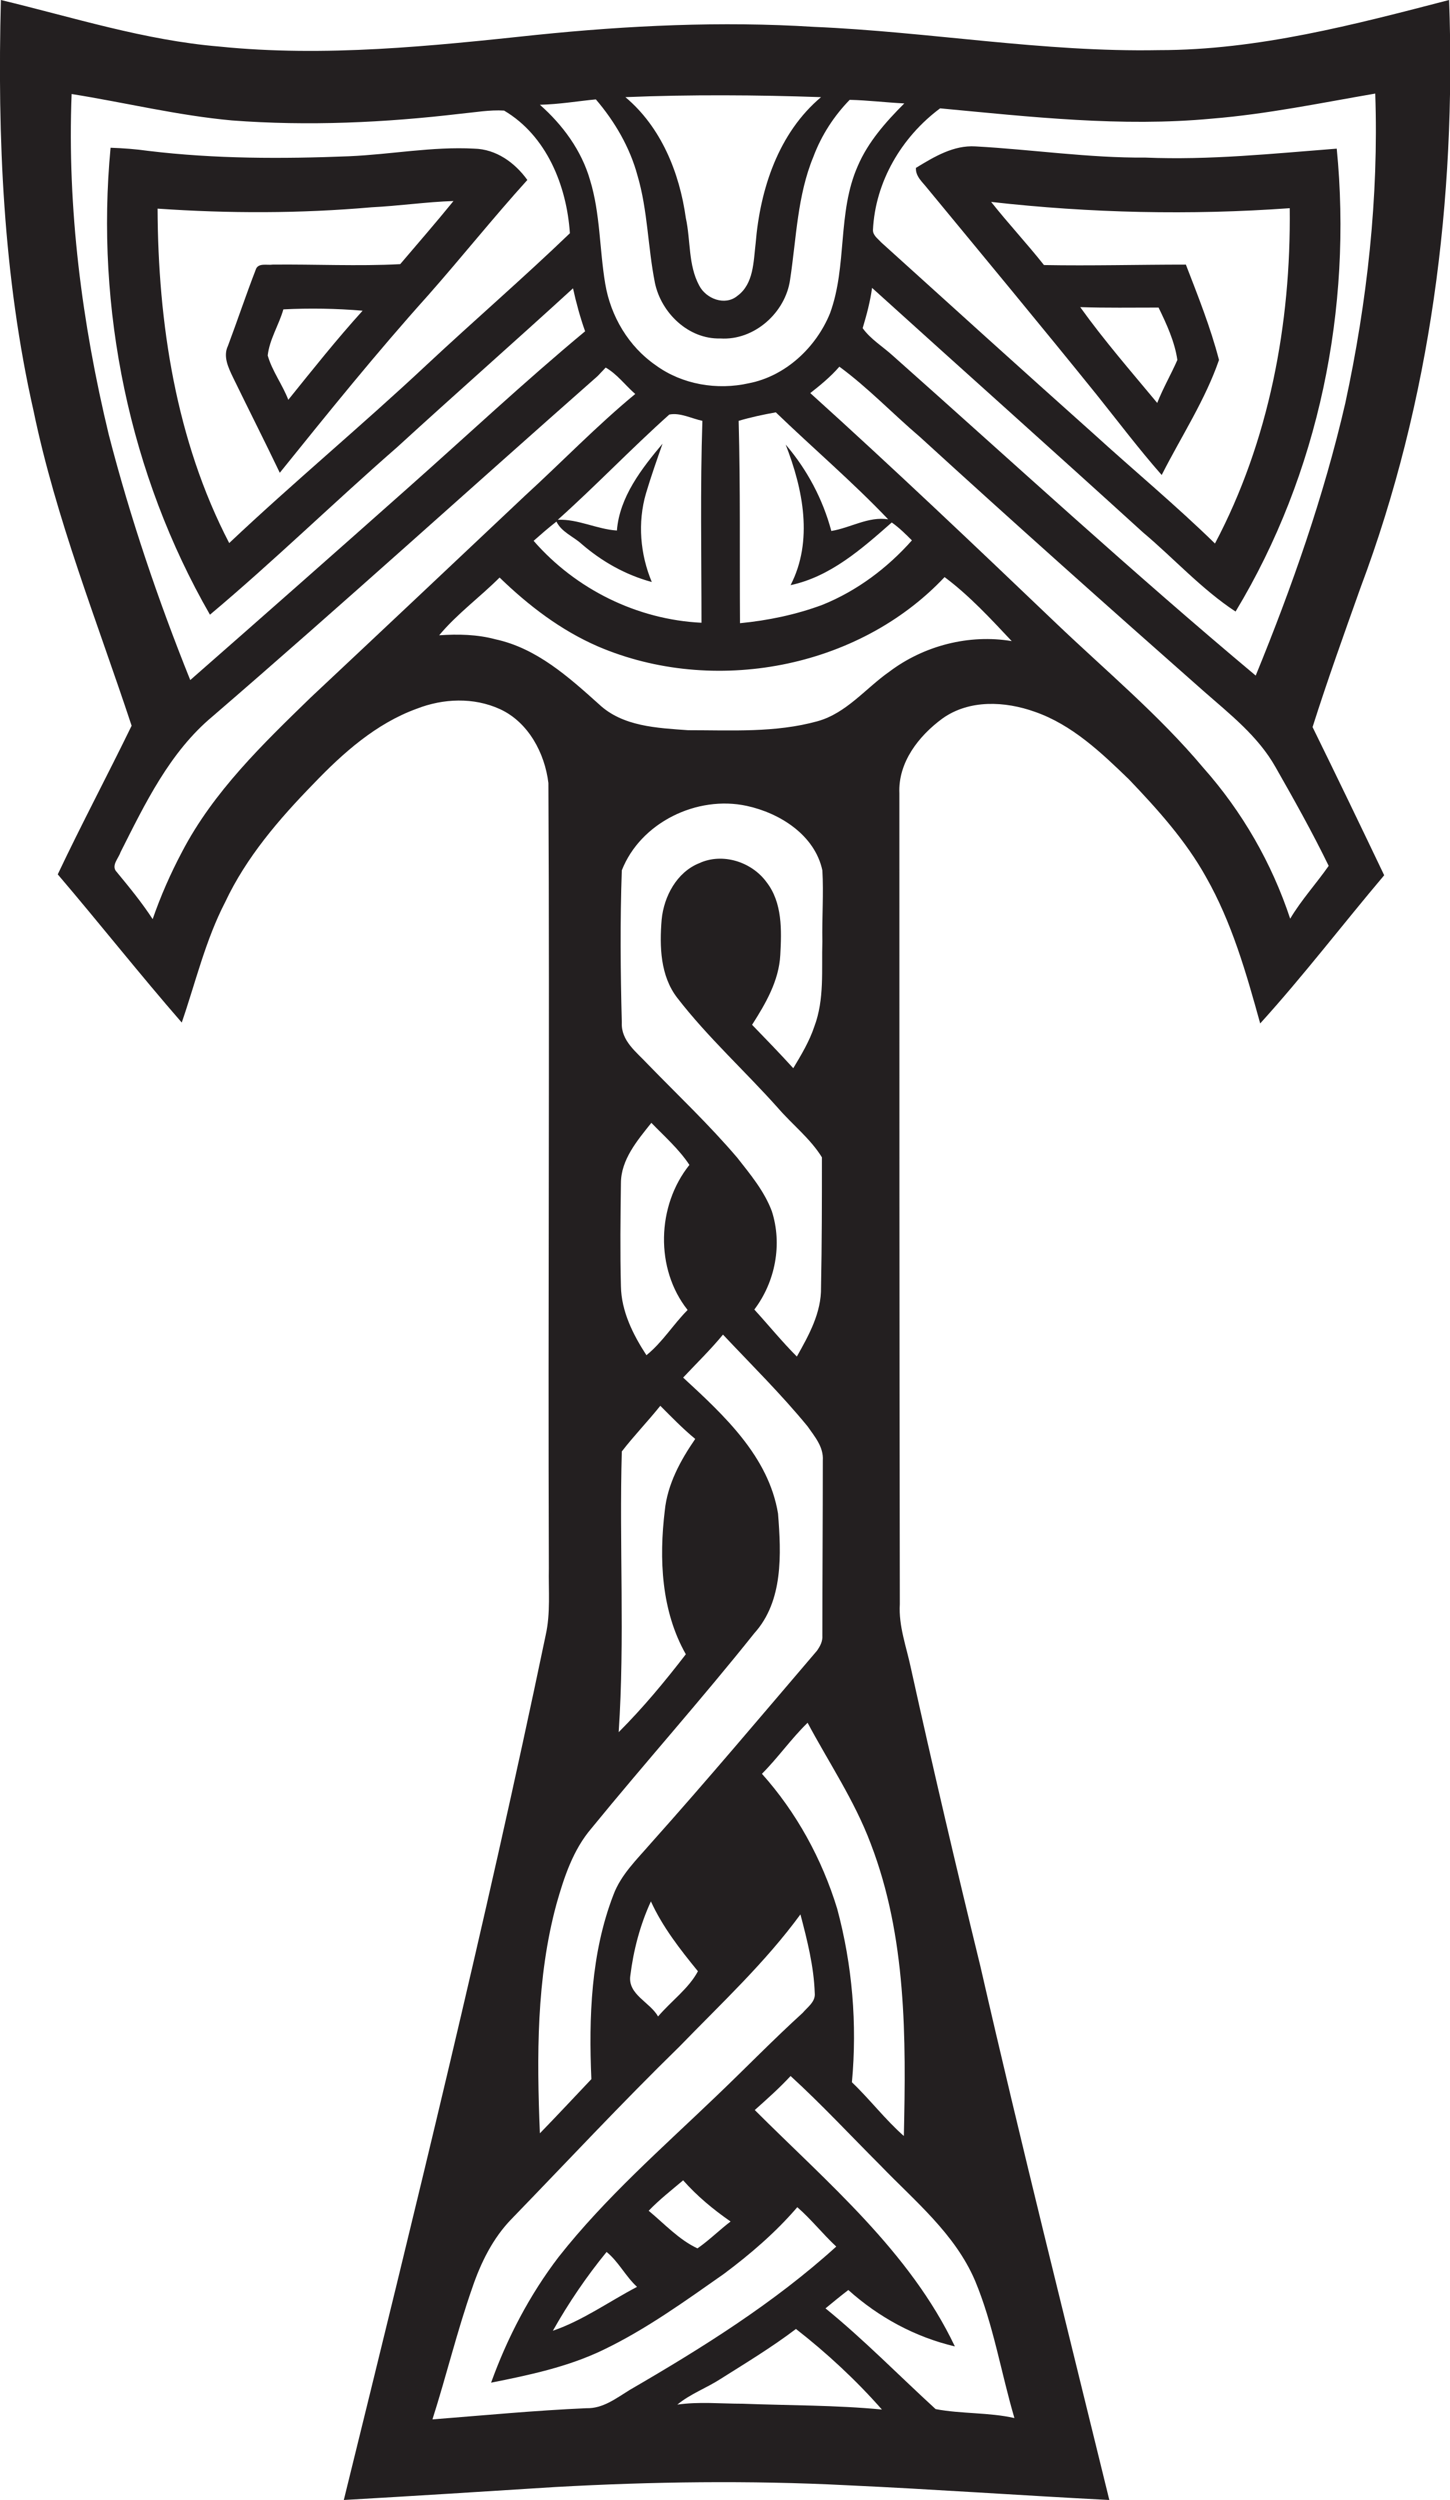 <?xml version="1.0" encoding="utf-8"?>
<!-- Generator: Adobe Illustrator 19.2.0, SVG Export Plug-In . SVG Version: 6.00 Build 0)  -->
<svg version="1.1" id="Layer_1" xmlns="http://www.w3.org/2000/svg" xmlns:xlink="http://www.w3.org/1999/xlink" x="0px" y="0px"
	 viewBox="0 0 323.9 558.4" enable-background="new 0 0 323.9 558.4" xml:space="preserve">
<path fill="#231F20" d="M303.9,131.3C319.6,89.5,325.3,44.5,323.7,0c-21.2,5.5-42.7,11.2-64.8,11.2c-25.8,0.5-51.3-4.1-77.1-5.2
	c-20.7-1.3-41.5-0.3-62,1.8c-23.5,2.5-47.2,5-70.8,2.6C32.3,9,16.4,3.9,0.2,0c-0.8,30.7,0.5,61.8,7.3,91.8c5,24.1,14.2,47,21.9,70.3
	c-5.4,11.1-11.2,22-16.5,33.2c9.3,10.9,18.3,22.3,27.7,33.1c3.1-9,5.3-18.4,9.7-26.9c4.7-10,12-18.5,19.7-26.4
	c6.6-6.9,14-13.5,23.1-16.8c5.9-2.3,12.7-2.6,18.6,0.1c6.3,2.9,10,9.8,10.8,16.5c0.3,58.4-0.1,116.8,0.1,175.3
	c-0.1,5,0.4,10.1-0.7,15c-13.5,64.7-29.3,129-45.1,193.2c15.8-0.9,31.5-1.9,47.3-2.9c21.6-1.2,43.3-1.5,64.9-0.4
	c19.6,0.9,39.2,2.3,58.8,3.3c-9.7-39.7-19.7-79.4-28.8-119.2c-5.4-22.1-10.6-44.3-15.5-66.5c-1-4.8-2.8-9.5-2.5-14.4
	c-0.1-60.4-0.1-120.7-0.1-181.1c-0.3-6.9,4.3-12.8,9.6-16.7c6-4.3,14-3.9,20.7-1.5c8.3,2.9,14.8,9.1,21,15.1
	c6.4,6.7,12.7,13.7,17.2,21.8c5.8,10.2,9,21.5,12.1,32.7c9.7-10.7,18.4-22.1,27.7-33.1c-5.3-11.1-10.6-22.1-16-33.1
	C296.5,152,300.2,141.7,303.9,131.3z M210,24.2c20.2,1.9,40.5,4.2,60.7,2.3c12.3-1,24.3-3.5,36.5-5.6c0.8,23.2-1.8,46.5-6.7,69.2
	c-4.8,20.8-11.9,41-20,60.8c-27.6-23.1-54.1-47.5-81-71.4c-2.3-2.1-5-3.7-6.8-6.2c0.9-3,1.7-6,2.1-9c20.1,18.2,40.4,36.3,60.5,54.6
	c6.9,5.8,13.1,12.7,20.7,17.7c18.6-30.8,26.1-67.7,22.6-103.4c-14.2,1.1-28.4,2.6-42.7,2c-12.7,0.1-25.3-1.8-38-2.5
	c-4.9-0.3-9.2,2.3-13.3,4.8c-0.1,1.9,1.4,3.1,2.5,4.5c12.7,15.4,25.4,30.7,37.9,46.2c4.8,6,9.4,12.1,14.5,17.9
	c4.3-8.5,9.7-16.7,12.8-25.7c-1.9-7.3-4.7-14.3-7.4-21.3c-10.6,0-21.2,0.3-31.7,0.1c-3.8-4.8-8-9.3-11.8-14.1
	c22.1,2.5,44.5,3,66.7,1.4c0.3,25.8-4.6,52-16.7,74.9c-8.7-8.5-18.1-16.3-27.1-24.5c-15.9-14.2-31.7-28.5-47.5-42.8
	c-0.7-0.8-1.8-1.5-1.8-2.7C195.5,40.6,201.4,30.6,210,24.2z M241.3,68.6c5.8,0.2,11.6,0.1,17.5,0.1c1.8,3.7,3.6,7.6,4.2,11.7
	c-1.4,3.2-3.2,6.3-4.5,9.6C252.6,82.9,246.6,76,241.3,68.6z M183.4,21.7c-9.5,8-13.6,20.5-14.6,32.6c-0.5,4.1-0.4,9.1-4.1,11.8
	c-2.8,2.3-7,0.6-8.5-2.3c-2.5-4.6-1.9-10.1-3-15.1c-1.4-10.1-5.5-20.3-13.5-27C154.3,21.1,168.9,21.2,183.4,21.7z M133.1,22.2
	c4.2,4.9,7.6,10.7,9.3,17c2.3,7.8,2.3,16,3.9,24c1.4,6.7,7.5,12.6,14.6,12.4c7.6,0.5,14.6-5.8,15.6-13.2c1.4-9.2,1.6-18.7,5.2-27.4
	c1.8-4.8,4.6-9.1,8.1-12.7c4.1,0.1,8.2,0.6,12.2,0.8c-4.1,4.1-8.1,8.6-10.4,14c-4.6,10.4-2.3,22.3-6.2,32.9
	c-3.1,7.6-9.9,14-18.1,15.6c-7.1,1.6-14.9,0.3-20.8-4c-6.1-4.2-10.1-11-11.3-18.2c-1.3-7.7-1.1-15.7-3.4-23.2
	c-1.9-6.6-6.1-12.3-11.2-16.8C124.9,23.3,129,22.6,133.1,22.2z M176.6,130.7c8.9-1.9,15.9-8.1,22.6-14c1.7,1.2,3.1,2.6,4.5,4
	c-5.5,6.2-12.3,11.3-20,14.4c-5.9,2.2-12.2,3.5-18.4,4.1c-0.1-15.1,0.1-30.1-0.3-45.2c2.7-0.8,5.5-1.4,8.3-1.9
	c8.3,8,17.1,15.5,25.1,23.9c-4.4-0.7-8.4,1.9-12.7,2.6c-1.9-7.1-5.4-13.7-10.2-19.3C179.4,109.3,181.7,120.8,176.6,130.7z
	 M156.7,139.1c-14.4-0.7-28.1-7.5-37.5-18.3c1.7-1.5,3.3-2.9,5.1-4.3c1.1,2.3,3.7,3.3,5.5,4.9c4.6,4,9.9,7,15.8,8.6
	c-2.6-6.2-3.2-13.3-1.3-19.8c1.1-3.7,2.4-7.4,3.7-11.1c-4.7,5.6-9.6,11.9-10.2,19.4c-4.5-0.3-8.7-2.6-13.2-2.4
	c8.5-7.6,16.4-15.9,24.9-23.5c2.4-0.5,5,0.9,7.4,1.4C156.4,109,156.7,124.1,156.7,139.1z M24.3,97.1C18.3,72.2,15,46.6,16,21
	c11.9,1.9,23.7,4.8,35.8,5.9c17,1.3,34.2,0.5,51.1-1.5c3.2-0.3,6.5-0.9,9.7-0.7c9.5,5.6,14,16.8,14.7,27.4
	c-10.4,10-21.4,19.5-32,29.4c-14.4,13.5-29.7,26.2-44.1,39.8c-11.9-22.9-15.9-49.1-16-74.7c15.9,1.1,31.9,1.1,47.8-0.3
	c6.1-0.3,12.2-1.2,18.3-1.4c-3.9,4.8-7.9,9.4-11.9,14.1c-9.5,0.5-19,0-28.5,0.1c-1.2,0.2-3.3-0.5-3.8,1.2C54.9,66,53,71.7,50.9,77.3
	c-1.1,2.3,0.1,4.8,1.1,6.9c3.5,7.2,7.1,14.3,10.5,21.4C73.3,92.2,84.1,78.8,95.6,66c7.5-8.5,14.6-17.4,22.2-25.8
	c-2.8-3.9-7-6.9-11.9-7c-9.3-0.5-18.6,1.3-27.9,1.7c-15,0.6-30,0.6-44.9-1.2c-2.8-0.4-5.6-0.6-8.4-0.7c-3.4,35.9,4.2,73,22.2,104.3
	c14.3-12,27.7-25.1,41.8-37.4c13-11.9,26.3-23.6,39.3-35.5c0.7,3.2,1.6,6.5,2.7,9.6c-13.6,11.3-26.5,23.4-39.7,35.1
	c-16.1,14.3-32.3,28.6-48.5,42.8C35.3,134,29.1,115.7,24.3,97.1z M81,69.4c-5.8,6.4-11.2,13.2-16.6,19.9c-1.3-3.4-3.6-6.4-4.6-9.9
	c0.4-3.6,2.5-6.8,3.5-10.3C69.2,68.8,75.1,68.9,81,69.4z M69.4,155.8c-10.7,10.4-21.7,21-28.7,34.4c-2.6,4.9-4.8,9.9-6.6,15.1
	c-2.4-3.7-5.2-7.1-8-10.5c-1.4-1.4,0.4-3.1,0.8-4.4c5.5-10.9,11-22.4,20.6-30.4c29-25,57.3-50.7,86-76c0.5-0.5,1.3-1.4,1.8-1.9
	c2.6,1.5,4.4,4,6.6,5.9c-8.6,7.1-16.4,15.2-24.6,22.7C101.4,125.7,85.4,140.8,69.4,155.8z M124.3,425.3c1.7-6,3.7-12.1,7.8-16.9
	c12-14.7,24.6-28.8,36.4-43.6c6.5-7.2,6-17.7,5.3-26.7c-2.1-12.8-12.1-22-21.2-30.4c3-3.2,6.1-6.2,8.9-9.6
	c6.4,6.8,13,13.3,18.9,20.5c1.6,2.3,3.6,4.6,3.4,7.6c0,13-0.1,26.1-0.1,39.1c0.1,1.3-0.5,2.4-1.2,3.4c-12.3,14.4-24.5,28.9-37.1,43
	c-3.1,3.6-6.7,7-8.4,11.6c-5,13-5.5,27.3-4.9,41.1c-3.8,4-7.6,8.1-11.5,12.1C119.9,459.4,119.8,441.9,124.3,425.3z M183.7,210.3
	c-0.2,6.3,0.5,12.9-1.8,19c-1.1,3.3-2.9,6.3-4.7,9.3c-3-3.3-6.1-6.5-9.2-9.7c3-4.7,6-9.8,6.3-15.6c0.3-5.5,0.5-11.7-3.1-16.3
	c-3.3-4.5-9.8-6.6-15-4.2c-5,2-7.9,7.4-8.4,12.6c-0.5,6-0.3,12.6,3.5,17.5c6.8,8.8,15.1,16.3,22.5,24.6c3.2,3.7,7.2,6.8,9.8,11
	c0,9.7,0,19.3-0.2,29c0.1,5.7-2.7,10.7-5.4,15.5c-3.3-3.3-6.3-7-9.5-10.5c4.7-6.2,6.3-14.6,3.9-22c-1.7-4.5-4.8-8.2-7.7-11.9
	c-6.3-7.4-13.3-14-20-20.9c-2.5-2.7-6-5.2-5.8-9.3c-0.3-11.3-0.4-22.7,0-34c4.2-10.7,16.8-16.8,27.9-14.4
	c7.4,1.6,15.2,6.5,16.9,14.4C184,199.6,183.6,204.9,183.7,210.3z M138.7,264.3c0-5.3,3.7-9.6,6.8-13.5c2.9,3,6.2,5.9,8.5,9.4
	c-7.3,9.1-7.7,23.2-0.4,32.4c-3.2,3.2-5.6,7.2-9.2,10.1c-3-4.6-5.6-9.8-5.7-15.4C138.5,279.6,138.6,271.9,138.7,264.3z M138.9,324.2
	c2.7-3.5,5.8-6.7,8.6-10.2c2.5,2.5,5,5.1,7.8,7.4c-3.3,4.8-6.2,10.1-6.8,16c-1.3,10.8-0.8,22.4,4.7,32.1c-4.7,6.1-9.6,12-15,17.4
	C139.6,366,138.3,345.1,138.9,324.2z M155.9,440.3c-2,3.8-6,6.7-8.9,10.1c-1.8-3.2-6.8-4.9-6.2-9.1c0.7-5.7,2.2-11.4,4.6-16.6
	C148,430.4,151.9,435.4,155.9,440.3z M131,537.9c-11.5,0.5-22.9,1.6-34.4,2.5c3.1-9.7,5.5-19.7,8.9-29.4c1.9-5.6,4.6-11.1,8.8-15.4
	c12.5-12.9,24.7-26,37.5-38.5c9.3-9.6,19.1-18.7,27-29.5c1.5,5.7,3,11.6,3.2,17.6c0.2,1.9-1.6,3.1-2.7,4.4
	c-6.6,6-12.8,12.4-19.3,18.6c-12.1,11.6-24.8,22.7-35.2,35.9c-6.5,8.5-11.5,18.1-15.1,28.1c8.5-1.7,17.1-3.5,25-7.3
	c9.6-4.6,18.3-10.9,27-17c5.9-4.4,11.6-9.3,16.4-14.9c3.1,2.7,5.7,6,8.7,8.8c-13.9,12.6-29.9,22.6-46.1,32
	C137.6,535.7,134.7,538,131,537.9z M163.2,496.2c-2.5,1.9-4.8,4.2-7.4,6c-4.1-1.9-7.4-5.5-10.9-8.4c2.4-2.5,5.1-4.6,7.7-6.8
	C155.7,490.5,159.3,493.5,163.2,496.2z M142.3,510.8c-6.3,3.3-12.1,7.5-18.8,9.8c3.5-6.2,7.5-12.1,12-17.6
	C138.2,505.2,139.7,508.4,142.3,510.8z M165.9,536.9c-4.9,0-9.8-0.5-14.6,0.2c2.9-2.4,6.5-3.7,9.6-5.7c5.7-3.6,11.5-7.1,16.9-11.2
	c6.8,5.3,13.4,11.4,19.2,18C186.7,537.2,176.3,537.3,165.9,536.9z M217.8,509.4c4.1,9.8,5.8,20.5,8.8,30.7c-5.8-1.3-11.8-0.9-17.6-2
	c-8.2-7.5-16-15.5-24.6-22.5c1.7-1.4,3.4-2.8,5.1-4.1c6.8,6.1,14.9,10.5,23.8,12.6c-10.1-21.2-28.4-36.5-44.7-52.8
	c2.8-2.5,5.5-4.9,8-7.6c7,6.4,13.4,13.3,20.1,20C204.3,491.6,213.3,498.9,217.8,509.4z M201.9,477.1c-4.2-3.7-7.6-8.2-11.6-12
	c1.2-13,0.1-26.2-3.3-38.8c-3.4-11.1-9.1-21.5-16.8-30.1c3.6-3.6,6.5-7.8,10.2-11.4c4.8,9,10.5,17.4,14.1,27
	C202.5,432.6,202.4,455.2,201.9,477.1z M198.7,150c-5.3,3.7-9.6,9.3-16.1,11.1c-9.4,2.6-19.2,2-28.9,2c-6.9-0.5-14.6-0.8-19.9-5.8
	c-6.8-6.1-13.9-12.5-23.1-14.5c-4.1-1.1-8.4-1.2-12.6-0.9c4-4.8,9.1-8.5,13.5-12.9c6.5,6.3,13.7,11.8,22,15.4
	c25.7,11,58.1,5,77.4-15.5c5.5,4.1,10.3,9.3,15,14.3C216.5,141.6,206.4,144.2,198.7,150z M296.8,193.4c-2.8,4-6.1,7.6-8.6,11.8
	c-4.1-12.4-10.7-23.9-19.4-33.7c-9.9-11.8-21.8-21.7-32.9-32.3c-18.1-17.3-36.3-34.6-54.9-51.4c2.3-1.8,4.6-3.7,6.5-5.9
	c6.4,4.7,11.9,10.5,18,15.7c20.9,19.1,42.1,38,63.4,56.8c5.8,5.1,12.1,10,16,16.9C289,178.5,293.1,185.8,296.8,193.4z"/>
</svg>
